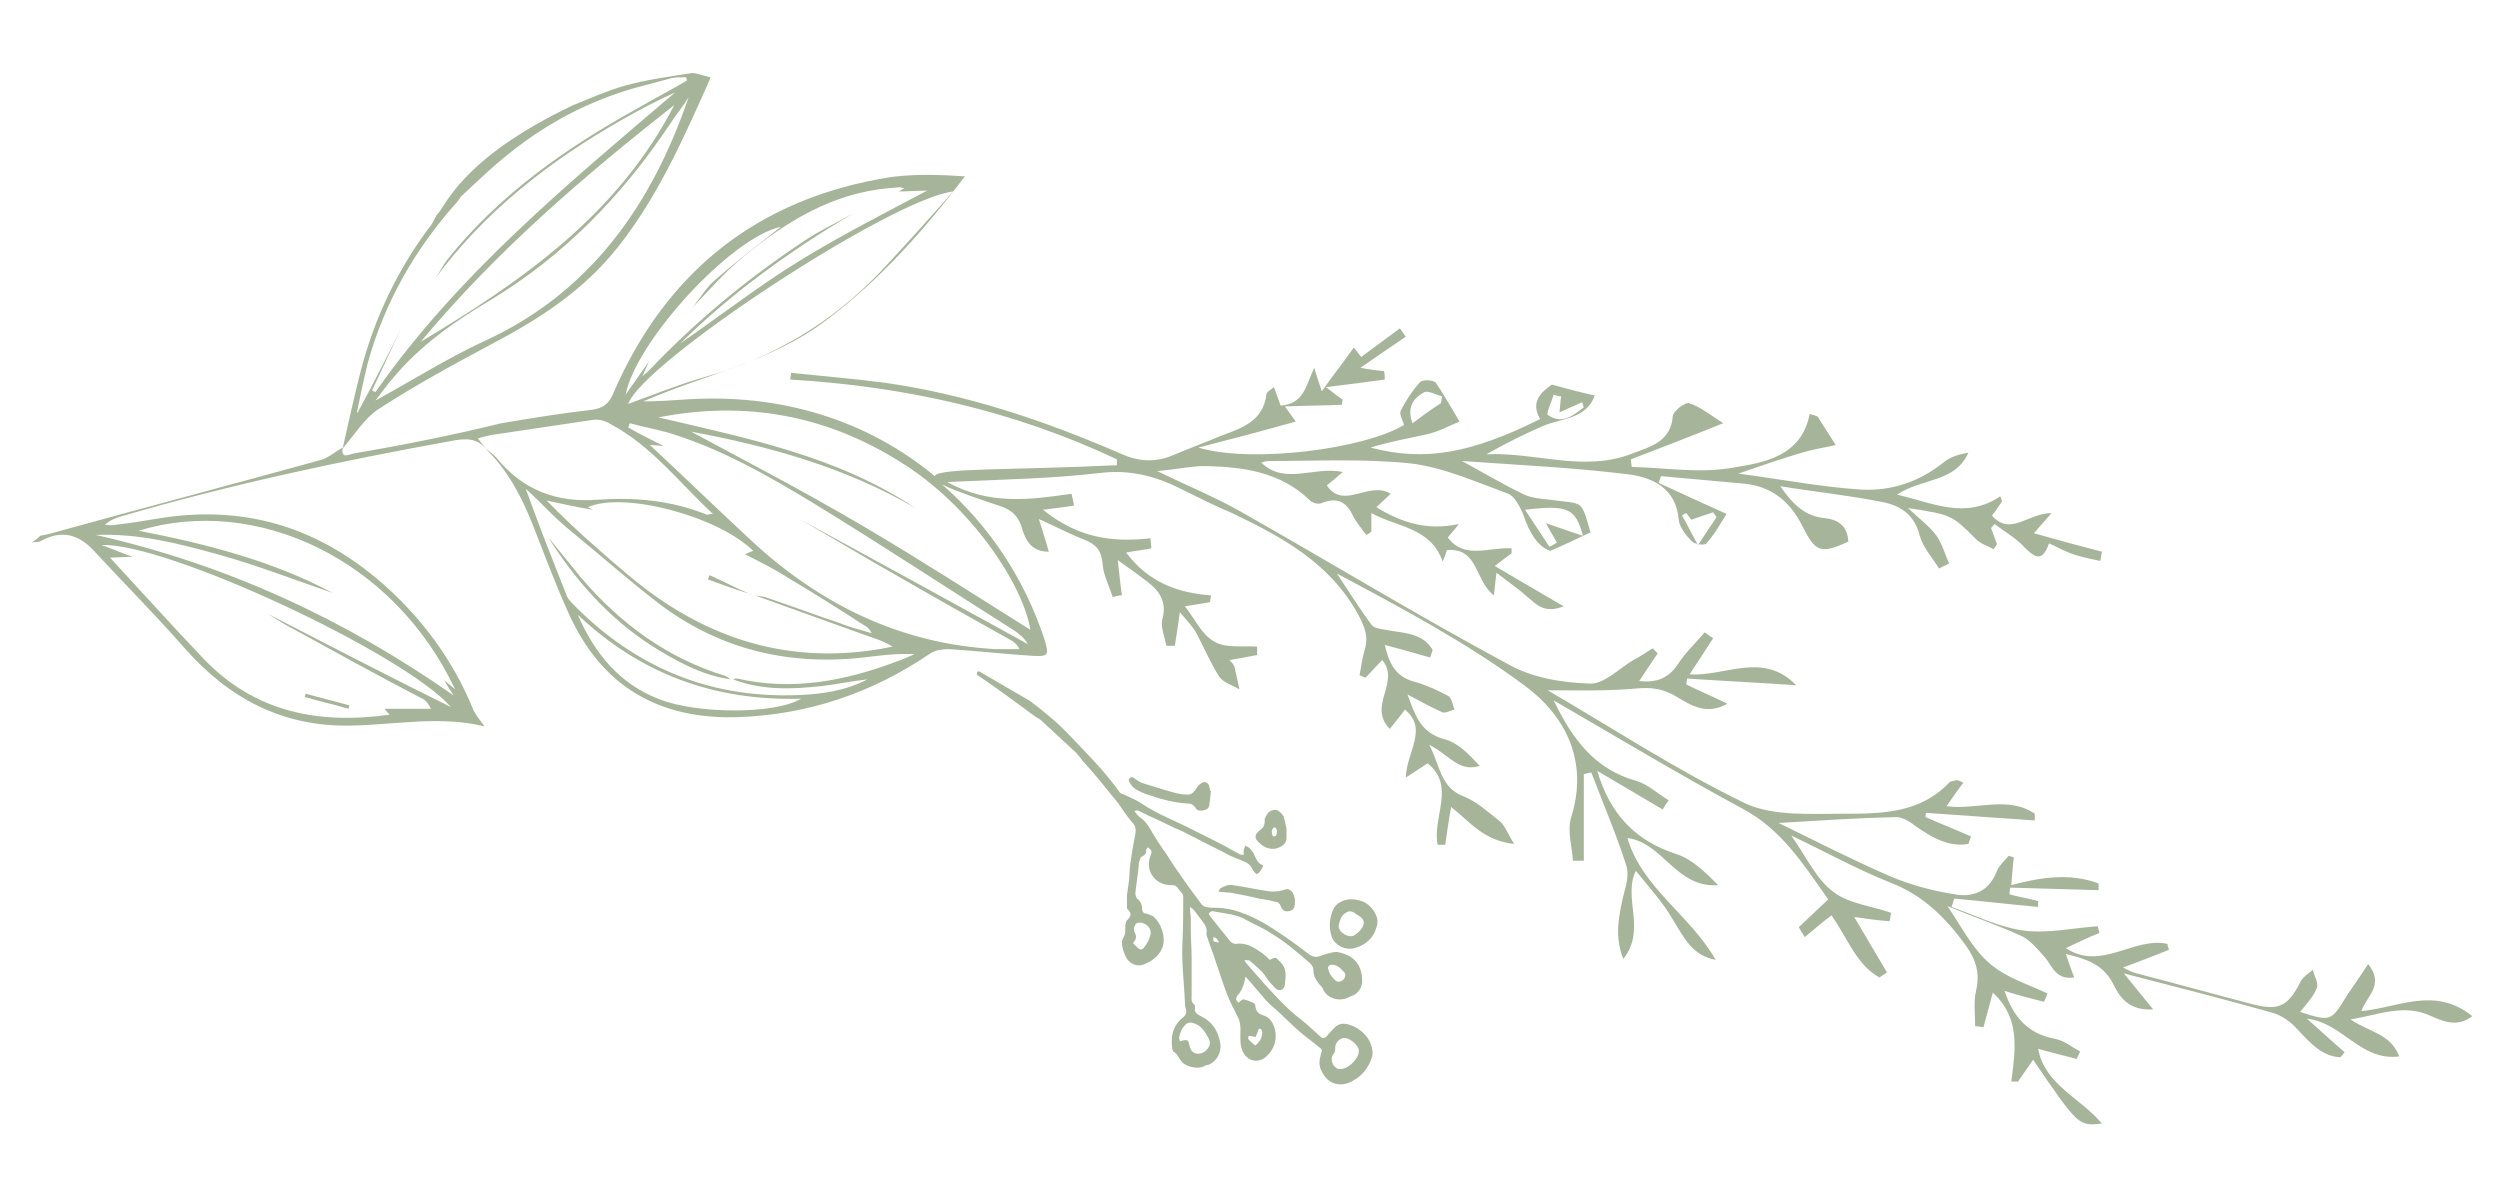 <svg xmlns="http://www.w3.org/2000/svg" xmlns:xlink="http://www.w3.org/1999/xlink" id="Layer_1" x="0px" y="0px" viewBox="0 0 297.7 143" style="enable-background:new 0 0 297.7 143;" xml:space="preserve"><g>	<path style="fill:#A6B59A;" d="M162.4,107.4c-1-0.4-2.1-0.5-3.1,0.2c-0.2,0.2-0.4,0.4-0.5,0.6c-0.5,1.1-0.6,2.2-0.2,3.4  c0.4,1,1.6,1.6,2.7,1.3c1.1-0.3,1.9-0.9,2.4-1.9c0.2-0.5,0.4-1,0.3-1.6C163.8,108.6,163.2,107.8,162.4,107.4z M162.3,110.3  c-0.2,0.4-0.5,0.7-0.9,1c-0.6,0.5-1.9-0.1-2-1c0.1-0.5,0.2-1.1,0.7-1.5c0.4-0.3,0.7-0.4,1.2-0.1c0.2,0.2,0.5,0.3,0.7,0.5  C162.4,109.5,162.5,109.8,162.3,110.3z"></path>	<path style="fill:#A6B59A;" d="M136.3,94.5c1.7,0.6,3.4,1.1,5.3,1.2c0.3,0,0.5,0.2,0.7,0.4c0.2,0.4,0.5,0.5,1,0.4  c0.4-0.1,0.6-0.2,0.7-0.6c0.1-0.6,0.1-1.1,0.2-1.7c0,0-0.1,0-0.1,0c0-0.2-0.1-0.4-0.1-0.6c-0.2-0.5-0.6-0.6-1-0.3  c-0.3,0.2-0.5,0.5-0.7,0.8c-0.3,0.4-0.6,0.6-1.1,0.5c-0.9,0-1.6-0.3-2.4-0.5c-0.9-0.3-1.7-0.5-2.6-0.8c-0.4-0.1-0.8-0.4-1.1-0.6  c-0.2-0.2-0.4-0.2-0.6,0c-0.2,0.2,0,0.4,0.1,0.6C134.9,93.9,135.6,94.2,136.3,94.5z"></path>	<path style="fill:#A6B59A;" d="M150.9,106.1c-1.4-0.2-2.7-0.5-4.1-0.7c-0.5-0.1-1,0.1-1.5,0.4c-0.1,0.1-0.1,0.2-0.2,0.4  c0.5,0,1,0.1,1.4,0.1c1.1,0.2,2.2,0.4,3.4,0.7c0.7,0.1,1.3,0.2,2,0.4c0.3,0,0.5,0.2,0.6,0.5c0.2,0.5,0.5,0.7,1,0.6  c0.5-0.1,0.7-0.4,0.7-1c0-0.3,0-0.6-0.1-0.8c-0.2-0.7-0.7-1-1.3-0.7C152.1,106.2,151.5,106.2,150.9,106.1z"></path>	<path style="fill:#A6B59A;" d="M152.9,97.4c0-0.1-0.1-0.3-0.2-0.4c-0.3-0.4-0.7-0.7-1.2-0.5c-0.5,0.1-0.7,0.6-0.9,1  c0,0.1,0,0.2,0,0.3c0,0.5-0.2,0.8-0.6,1.1c-0.7,0.5-0.6,1,0,1.5c0.8,0.8,1.9,0.9,2.7,0.3c0.4-0.3,0.5-0.6,0.5-1c0-0.3,0-0.7,0-1  C153.1,98.2,153,97.8,152.9,97.4z M152,99.4c0,0.1-0.2,0.2-0.3,0.2c-0.1,0-0.2-0.1-0.2-0.2c-0.1-0.4-0.1-0.7,0.3-0.9  C152.1,98.7,152.1,99,152,99.4z"></path>	<path style="fill:#A6B59A;" d="M160.6,122c-0.7-0.2-1.3-0.1-1.8,0.5c-0.3,0.3-0.6,0.6-0.8,0.9c-0.2,0.2-0.5,0.3-0.7,0.1  c-0.8-0.7-1.6-1.5-2.5-2.2c-1.6-1.2-2.9-2.7-4.2-4.1c-0.7-0.8-1.4-1.6-2.1-2.4c-0.1-0.1-0.2-0.2-0.3-0.5c0.3,0.1,0.5,0,0.6,0.1  c0.7,0.6,1.5,1.2,2,2c0.3,0.5,0.7,0.9,1.1,1.3c0.4,0.4,1,0.2,1.1-0.4c0.1-1,0.3-2-0.6-2.8c-0.5-0.5-0.4-0.6-1.2-0.2  c-0.3-0.3-0.6-0.6-0.9-0.8c-1-0.7-1.9-1.3-3.2-1.1c-0.2,0-0.5-0.2-0.6-0.3c-0.4-0.5-0.8-1-1.2-1.5c-0.4-0.5-0.8-1-1.2-1.5  c-0.1-0.1-0.2-0.3-0.1-0.4c0.1-0.1,0.3-0.2,0.4-0.2c1.4,0.3,2.8,0.3,4.1,1.1c0.9,0.5,1.9,0.9,2.8,1.5c1.7,1,3.2,2.3,4.7,3.6  c0.2,0.2,0.4,0.5,0.4,0.8c0,0.7,0.3,1.2,0.7,1.7c0.2,0.2,0.4,0.4,0.5,0.7c0.5,1,1.9,1.4,2.9,0.9c0.4-0.2,0.9-0.3,1.2-0.7  c0.3-0.3,0.4-0.6,0.5-1c0.1-2-0.8-3.3-2.8-3.7c-0.3-0.1-0.7,0-1.1,0.1c-0.4,0.1-0.7,0.2-1,0.3c-0.6,0.3-1.1,0.1-1.6-0.3  c-1.7-1.3-3.5-2.6-5.4-3.7c-1.7-0.9-3.5-1.7-5.5-1.7c-0.4,0-0.8,0-1.2-0.1c-0.2,0-0.4-0.2-0.5-0.3c-0.9-1.2-1.8-2.4-2.6-3.6  c-0.6-0.8-1.1-1.6-1.6-2.4c-0.6-0.8-1.5-2.2-2-3.1c-0.3-0.5-0.7-1-1.2-1.3c-0.2-0.2-0.4-0.4-0.6-0.7c0.3-0.2,0.6,0,0.8,0.1  c0.6,0.3,1.2,0.6,1.9,0.9c0.9,0.4,1.8,0.9,2.8,1.3c0.5,0.2,0.9,0.5,1.4,0.7c1.5,0.8,3,1.5,4.5,2.3c0.6,0.3,1.3,0.5,1.9,0.8  c0.2,0.1,0.4,0.3,0.5,0.4c0.1,0.1,0.2,0.3,0.3,0.5c0.4,0.6,0.5,0.6,0.9,0.1c0.1-0.2,0.2-0.3,0.3-0.5c0-0.1,0-0.2-0.1-0.2  c-0.5-0.2-0.7-0.7-0.9-1.1c-0.1-0.3-0.3-0.6-0.6-0.9c-0.1-0.1-0.3-0.2-0.5-0.3c-0.1,0.2-0.1,0.3-0.2,0.5c0,0.2,0,0.4,0,0.6  c-0.2,0-0.3,0-0.5-0.1c-0.8-0.4-1.6-0.9-2.4-1.3c-1.4-0.7-2.8-1.4-4.2-2.1c-1.2-0.6-2.5-1.1-3.7-1.8c-0.8-0.4-1.4-0.9-2.2-1.3  c-0.4-0.2-0.9-0.4-1.3-0.6c-0.2-0.1-0.4-0.1-0.5-0.3c-1.7-2.4-3.8-4.5-5.9-6.7c-1.4-1.5-3-2.8-4.7-4.1l-6-3.5  c-0.3-0.2-0.5,0.2-0.3,0.4c3.3,2.2,6.9,5,7,5c0.2,0.1,0.5,0.3,0.6,0.4c1.4,1.3,2.7,2.5,4.1,3.8c0.3,0.3,0.6,0.7,0.9,1.1  c1.5,1.6,2.8,3.3,4.2,5c0.1,0.2,0.3,0.4,0.4,0.6c0.4,0.6,0.8,1.1,1.2,1.6c0.4,0.4,0.5,0.8,0.4,1.4c-0.3,1.6-0.6,3.1-0.7,4.7  c0,0.9-0.2,1.7-0.3,2.6c0,0.4,0,0.9,0,1.4c0,0.1,0,0.2,0.1,0.3c0.5,0.5,0.4,0.8-0.1,1.3c-0.2,0.2-0.2,0.7-0.2,1.1  c0,0.3,0,0.6-0.2,0.9c-0.1,0.2-0.2,0.4-0.2,0.6c0,0.6,0.2,1.2,0.5,1.8c0.4,0.8,1.4,1.2,2.2,0.8c1-0.4,1.7-1,2.1-1.9  c0.5-1.2-0.1-3-1.1-3.8c-0.2-0.1-0.5-0.2-0.7-0.3c-0.4,0-0.6-0.2-0.6-0.6c0-0.5-0.2-0.9-0.6-1.2c-0.1-0.1-0.2-0.4-0.2-0.6  c0.1-1.1,0.3-2.2,0.4-3.3c0-0.2,0-0.4,0.1-0.6c0.1-0.2,0.1-0.5,0.3-0.5c0.4-0.2,0.5-0.4,0.5-0.8c0-0.1,0.1-0.2,0.2-0.3  c0.3,0.3,0.6,0.3,0.3,1c-0.7,1.8,0.6,3.6,2.6,3.5c0.6,0,0.7,0.5,1.1,0.9c0.2,0.2,0.2,0.4,0.2,0.6c0,1.8,0,3.7-0.1,5.5  c-0.1,2.3,0.2,4.6,0.3,6.9c0,0.3,0,0.5,0.1,0.8c0.2,0.6-0.1,0.9-0.5,1.2c-1.1,1-1.3,2.2-1.1,3.6c0,0.1,0.1,0.2,0.1,0.3  c0.6,0.3,0.7,1,1.2,1.4c0.6,0.5,1.8,0.7,2.4,0.4c0.2-0.1,0.4-0.2,0.6-0.2c1-0.4,1.6-1.5,1.4-2.6c-0.2-1.1-0.6-2-1.5-2.7  c-0.2-0.2-0.5-0.3-0.8-0.5c-0.4-0.2-0.8-0.4-0.7-1c0-0.1,0-0.3-0.1-0.4c-0.4-0.3-0.3-0.7-0.3-1.1c0-1.5,0-2.9,0-4.4  c0-1.2-0.1-2.3-0.1-3.5c0-0.2,0-0.4,0-0.7c0-0.2,0-0.3,0-0.5c0-0.4-0.1-0.8-0.1-1.4c0.3,0.2,0.4,0.3,0.5,0.4  c0.4,0.5,0.8,1.1,1.2,1.6c0.2,0.3,0.3,0.6,0.3,1c-0.1,0.2,0,0.5,0.1,0.7c0.3,1,0.7,1.9,1,2.9c0.6,1.7,1.1,3.5,1.9,5.1  c0.3,0.5,0.5,1.1,0.8,1.6c0.3,0.8,0.2,1.5,0.2,2.3c0,0.8,0.1,1.5,0.6,2.1c0.8,0.9,1.9,0.7,2.5,0.1c1-0.9,1.3-2.1,1-3.3  c-0.2-0.7-0.6-1.4-1.4-1.6c-0.6-0.2-0.8-0.5-0.9-1c0-0.2-0.1-0.5-0.3-0.5c-0.4-0.2-0.8-0.3-1.1-0.4c-0.2,0-0.4,0.2-0.6,0.4  c-0.2-0.2-0.5-0.4-0.1-0.9c0.6-0.7,0.8-1.5,0.9-2.2c0.1,0.1,0.2,0.2,0.3,0.3c0.6,0.7,1.2,1.4,1.8,2.1c0.3,0.4,0.9,1,1.3,1.3  c1,0.9,2,1.9,3,2.8c0.8,0.7,1.7,1.3,2.5,2c0.3,0.2,0.2,0.4,0.1,0.7c-0.2,0.7-0.3,1.4,0.1,2.1c0.8,1.6,2.3,1.9,3.7,1.1  c1.1-0.6,1.8-1.5,2.2-2.6c0.3-0.7,0.1-1.4-0.2-2.1C162.5,122.9,161.6,122.3,160.6,122z M158.8,114.9c0.6,0.1,0.9,0.5,1.3,0.9  c0.3,0.4-0.1,1.1-0.7,1.1c-0.1,0-0.2,0-0.3-0.1c-0.4-0.3-0.8-0.8-0.9-1.3C158,115.1,158.3,114.8,158.8,114.9z M135.5,109.9  c0.8-0.2,1.7,0.6,1.5,1.4c-0.1,0.4-0.3,0.9-0.6,1.3c-0.4,0.6-0.6,0.6-1.1,0.1c-0.1-0.1-0.2-0.2-0.4-0.4c0.4-0.4,0.5-0.8,0.2-1.3  c-0.1-0.2-0.1-0.5,0-0.7C135.2,110.1,135.3,109.9,135.5,109.9z M142.3,121.9c0.8,0.3,1.2,1,1.6,1.7c0.3,0.6,0.2,1-0.3,1.5  c-0.4,0.4-1.1,0.5-1.5,0.2c-0.2-0.1-0.3-0.3-0.4-0.6c-0.1-0.2-0.1-0.7-0.3-0.8c-0.2-0.1-0.6,0-0.9,0.1c0-0.1-0.1-0.3-0.1-0.4  c0.1-0.6,0.3-1.1,0.7-1.5C141.4,121.7,141.8,121.7,142.3,121.9z M144.9,112.2c-0.6-0.1-0.4-0.3-0.4-0.6c0.3,0,0.5,0.3,0.6,0.5  c0,0.1,0.1,0.1,0.1,0.2C145.2,112.2,145,112.2,144.9,112.2z M148.7,123.4c0-0.1,0.2,0,0.4,0c0.1,0,0.3,0.1,0.4,0.1  c0.2-0.4,0.3-0.7,0.4-1c0.4,0,0.4,0.3,0.4,0.5c0,0.3-0.1,0.6-0.2,0.8c-0.2,0.3-0.4,0.5-0.6,0.7c-0.3-0.2-0.5-0.4-0.8-0.7  C148.6,123.7,148.6,123.5,148.7,123.4z M159.5,127.3c0,0-0.1,0-0.1,0c-0.7-0.2-1.1-1.2-0.6-1.8c0.2-0.2,0.2-0.5,0.2-0.8  c0-0.5,0.5-1.1,1.1-1.1c0.6,0,1.6,0.8,1.7,1.4c0,0,0,0,0,0.1C161.9,126,160.5,127.4,159.5,127.3z"></path>	<path style="fill:#A6B59A;" d="M87.1,80.9C87.2,80.9,87.2,80.9,87.1,80.9C87.2,80.9,87.2,80.9,87.1,80.9L87.1,80.9z"></path>	<path style="fill:#A6B59A;" d="M89.6,70.9c0.1,0,0.1,0,0.2,0C89.7,70.9,89.7,70.9,89.6,70.9L89.6,70.9z"></path>	<path style="fill:#A6B59A;" d="M89.6,70.9C89.6,70.9,89.6,70.8,89.6,70.9c-0.1-0.1-0.3-0.1-0.4-0.2C89.4,70.8,89.5,70.8,89.6,70.9z  "></path>	<path style="fill:#A6B59A;" d="M84.3,69c1.6,0.6,3.3,1.2,4.9,1.7c-1.6-0.7-3.1-1.5-4.7-2.2C84.4,68.6,84.4,68.8,84.3,69z"></path>	<path style="fill:#A6B59A;" d="M41.6,84c-1.7-0.5-3.5-0.9-5.2-1.4c0,0.1-0.1,0.2-0.1,0.4c1.7,0.5,3.5,0.9,5.2,1.4  C41.5,84.3,41.6,84.2,41.6,84z"></path>	<path style="fill:#A6B59A;" d="M69.2,68.8c-1.3-1.6-2.6-3.2-3.9-4.8c3.2,5.1,7.2,9.6,12.3,12.9c2.9,1.8,5.9,3.5,9.4,4  c-0.2-0.1-0.4-0.3-0.6-0.4C79.5,78.4,73.9,74.3,69.2,68.8z"></path>	<path style="fill:#A6B59A;" d="M87.1,80.9C87.1,80.9,87.1,80.9,87.1,80.9C87.1,80.9,87.1,80.9,87.1,80.9  C87.1,80.9,87.1,80.9,87.1,80.9z"></path>	<path style="fill:#A6B59A;" d="M281.2,120.4c0.6-1.8,2.8-3.1,0.8-5.6c-0.9,1.4-1.7,2.5-2.5,3.7c-1.9,3.1-1.9,3.2-5.6,2  c0.7-0.9,1.6-1.8,2-2.9c0.2-0.5-0.3-1.4-0.5-2.1c-0.5,0.4-1.1,0.8-1.4,1.3c-1.5,3-2.6,3.6-5.7,2.8c-4.6-1.2-9.3-2.5-13.9-3.7  c-0.5-0.1-1-0.4-1.6-0.7c2-0.7,3.7-1.4,5.5-2.1c-0.1-0.2-0.2-0.5-0.2-0.7c-4-0.9-7.9,3.3-12.1,0.5c1.5-0.7,2.7-1.3,4-1.8  c-0.1-0.3-0.1-0.5-0.2-0.8c-3,0.2-6,0.9-8.9,0.5c-2.9-0.4-5.7-1.8-8.5-2.8c0.1-0.3,0.2-0.7,0.3-1c3.3,0.3,6.7,0.7,10,1  c0-0.2,0-0.5,0-0.7c-1.1-0.3-2.3-0.5-3.4-0.8c0-0.3,0-0.5,0.1-0.8c3.5,0.1,7,0.2,10.5,0.3c0-0.3,0-0.5,0-0.8  c-3.5-1.3-7-0.7-10.4,0.2c0.1-1.3,0.2-2.3,0.3-3.3c-0.2-0.1-0.4-0.1-0.6-0.2c-0.5,0.6-1.1,1.1-1.4,1.8c-0.9,2.4-2.8,3.2-5,2.8  c-2.6-0.4-5.2-1.1-7.6-2.1c-4.4-1.9-8.7-4.1-13.4-6.4c5-0.3,9.5-0.6,14-0.7c0.7,0,1.6,0.5,2.2,1c2,1.4,4,2.6,6.4,2.2  c0.1-0.3,0.2-0.6,0.3-0.9c-1.8-0.8-3.6-1.5-5.4-2.3c0-0.2,0-0.4,0.1-0.5c4.3,0.3,8.6,0.6,12.9,0.9c0-0.3,0-0.5,0-0.8  c-3.2-2.2-7-0.4-10.5-0.9c0.7-1,1.3-1.9,2-2.8c-0.5-0.2-0.6-0.3-0.8-0.3c-0.3,0.1-0.7,0.1-0.9,0.3c-3.5,3.7-8.2,3.7-12.7,3.7  c-3.8,0-8.2,0.3-11.5-1.2c-8.1-3.9-15.7-8.9-23.6-13.5c3.6,0,7,0.1,10.4-0.2c1.9-0.2,3.4,0,5,1c1.7,1,3.5,2.2,6,0.8  c-1.6-0.8-3.3-1.5-4.9-2.3c0-0.2,0.1-0.5,0.1-0.7c4.3,0.3,8.7,0.5,13,0.8c-4-4.1-8.5-1-12.7-1.3c1-1.5,1.9-2.9,2.8-4.3  c-0.3-0.2-0.6-0.4-1-0.7c-1.1,1.3-2.3,2.4-3.2,3.8c-1.2,1.8-2.7,2.2-4.6,2c0.8-1.2,1.5-2.3,2.2-3.3c-0.2-0.2-0.4-0.4-0.6-0.6  c-0.8,0.5-1.5,1-2.3,1.4c-1.7,1-3.5,2.9-5.2,2.8c-3.3-0.1-6.9-0.7-9.7-2.3c-10.8-5.8-21.3-12.2-31.9-18.2c-3-1.7-6.2-3-9.9-4.8  c2.3-0.2,4-0.6,5.7-0.6c4.6,0.1,9,0.7,12.5,4.1c0.3,0.3,1,0.5,1.4,0.3c1.8-0.7,2.9-0.2,3.7,1.5c0.4,0.8,1,1.5,1.6,2.3  c0.2-0.1,0.4-0.2,0.6-0.4c0-0.7,0-1.3,0-2.2c3.1,1.7,7.1,1.7,8.5,5.8c0.2-0.5,0.4-1.1,0.5-1.4c3.8-0.3,3.3,3.7,5.6,5.4  c0.1-1.1,0.2-1.8,0.3-2.7c1.4,1.1,2.6,1.9,3.7,2.9c1.1,0.9,2,2,4.3,1.1c-2.9-1.7-5.5-3.2-8.2-4.8c0.8-0.6,1.4-1.1,2-1.5  c0-0.2,0-0.4,0-0.6c-2.6-0.2-5.6,1.4-7.6-1.3c0.4-0.5,0.9-1,1.3-1.6c-3.7,0.8-6.7-0.1-9.8-2c0.5-0.5,1-0.9,1.7-1.6  c-2.6-1.6-5.6,2-7.6-1c0.5-0.4,1-0.8,1.9-1.6c-3.5-0.7-6.9,1.6-9.7-1.1c0.3-0.1,0.6-0.2,0.9-0.2c5.7,0,11.4-0.3,17,0.3  c3.9,0.5,7.7,2.2,11.5,3.6c0.8,0.3,1.4,1.6,1.8,2.5c0.7,2.1,1.7,3.8,3.2,4.3c2.1-0.9,3.5-1.6,4.8-2.2c-1.2-4.1-0.8-3.3-4.9-3.9  c-1-0.1-2.1-0.2-3-0.6c-2.3-1.1-4.5-2.4-7.4-4c7.1,0.5,13.5,0.8,19.9,1.6c2.9,0.4,5.6,1.7,5.9,5.4c0.1,0.9,0.9,1.9,1.6,2.6  c0.3,0.3,1.5,0.5,1.7,0.2c1-1.1,1.7-2.4,2.4-3.5c-2.9-1.3-5.5-2.5-8.1-3.7c0.1-0.3,0.2-0.5,0.3-0.8c3.3,0.3,6.6,0.6,9.9,0.9  c3.3,0.3,5.5,2.2,6.9,5c1.6,3.2,2.2,3.4,5.5,1.9c-0.1-1.8-1.1-2.6-2.8-2.8c-2.3-0.2-3.8-1.6-5.3-3.8c4.3,0.7,8.3,1.1,12.2,1.9  c2.1,0.4,3.8,1.5,4.4,4c0.4,1.4,1.5,2.6,2.3,3.9c0.4-0.2,0.8-0.4,1.2-0.6c-0.5-1.1-0.8-2.3-1.5-3.3c-0.8-1.1-1.9-1.9-3.4-3.3  c5.2,0.8,5.2,0.8,8.1,3.7c0.6,0.6,1.4,0.8,2.1,1.2c0.1-0.2,0.3-0.4,0.4-0.6c-0.2-0.6-0.5-1.3-0.7-1.9c0.1-0.2,0.3-0.3,0.4-0.5  c1.2,0.9,2.6,1.7,3.6,2.8c1.2,1.2,2.1,1.8,2.9-0.5c1.1,0.5,2.1,1.1,3.2,1.4c0.9,0.3,2,0.5,2.9,0.7c0.1-0.4,0.1-0.7,0.2-1.1  c-2.7-0.7-5.3-1.4-8.1-2.2c0.7-0.8,1.2-1.4,2.1-2.4c-2.8,0-4.9,2.8-7.1,0.3c0.4-0.5,0.8-1.1,1.2-1.7c-0.1-0.2-0.1-0.4-0.2-0.6  c-4.2,2.8-8,0.8-12.3-0.2c3-2,6.9-1.4,8.5-5c-1.1,0.2-2.2,0.5-3,1.2c-2.9,2.3-6.2,3.4-9.8,3.2c-4.7-0.3-9.3-1.2-14.6-1.9  c2.9-1,5.2-1.8,7.6-2.5c1.3-0.4,2.7-0.6,4-0.9c-0.7-1.1-1.4-2.2-2.1-3.3c-0.1-0.2-0.4-0.2-1-0.4c-1,5.1-5.5,5.8-9.2,6.4  c-3.9,0.7-8,0-12-0.1c0-0.3-0.1-0.6-0.1-0.9c3.4-1.3,6.8-2.6,11-4.3c-1.7-1.1-2.8-2-4.1-2.4c-0.4-0.1-1.8,0.9-1.9,1.5  c-0.2,3.1-2.7,3.7-4.8,4.5c-5.8,2.3-11.6-0.2-17.4,0.1c2.3-1.3,4.5-2.4,6.8-3.4c2.2-0.9,5.1-0.8,6.1-3.6c-1.8-0.4-3.3-0.8-5.1-1.3  c-1.3,0.9-2.6,2.1-1.4,4.1c-8.2,4.1-13.8,5.1-20.2,3.4c2.2-0.7,4.6-1.1,6.8-1.6c1.3-0.3,2.6-1,3.8-1.5c-0.9-1.5-1.8-3.1-2.8-4.6  c-0.3-0.4-1.6-0.4-1.9-0.1c-0.9,1-1.7,2.2-2.3,3.4c-0.2,0.4,0.2,1.1,0.4,1.7c-4.8,2.9-18.2,4.6-24.5,2.7c3.9-1,7.7-2,11.6-3.1  c-0.2-0.3-0.6-0.8-1.3-1.8c2.6-0.1,4.7-0.1,6.8-0.2c0-0.2,0-0.4,0.1-0.6c-0.6-0.4-1.1-0.8-2-1.5c2.6-0.3,4.8-0.6,7-0.9  c0-0.3,0-0.7-0.1-1c-0.9-0.1-1.8-0.2-2.8-0.4c1.9-1.3,3.6-2.5,5.4-3.7c-0.2-0.3-0.5-0.7-0.7-1c-1.5,1.1-3.1,2.3-4.6,3.4  c-0.3-0.3-0.6-0.8-0.9-1.1c-1.2,1.7-2.4,3.2-3.8,5.2c-0.5-1.5-0.7-2.1-0.9-2.8c-1,2.1-1.2,4.3-4,4.5c-0.2-0.6-0.5-1.3-0.8-2.2  c-0.5,0.4-0.9,0.6-0.9,0.9c-0.4,3.2-3,4-5.4,4.9c-1.9,0.8-3.8,1.5-5.7,2.3c-2.1,0.9-4.1,0.8-6.3-0.2c-9-3.9-18.2-7-27.9-8.4  c-3.8-0.5-7.5-0.8-11.3-1.2c0,0.3-0.1,0.5-0.1,0.8c13.6,0.8,26.6,3.7,38.9,9.5c0,0.2,0,0.5,0,0.7c-12.4,0.6-21.3,0.3-21.7,1.3  c0,0,0,0,0,0c-7.8-6.5-18.2-10-30.1-9.1c-1.5,0.1-3,0.2-4.6,0.2c7.3-3.2,15.2-4.7,21.7-9.6c6.4-4.8,11.7-10.7,16.6-17.2  c-3-0.2-6-0.3-8.9,0.1c-15.7,2.5-26.7,11.2-33,25.8c-0.5,1.2-1.2,1.7-2.5,1.9c-3.6,0.4-7.2,1-10.8,1.6C54,51.8,48,53,42.1,54  c-0.5,0.1-1.5,0.7-1.3-0.6c1.4-1.6,2.6-3.6,4.3-4.7c4.3-2.8,8.9-5.3,13.4-7.7c5.7-3,11-6.4,15.1-11.6c4.6-5.8,7.6-12.5,10.6-19.2  c0.1-0.3,0.3-0.6,0.4-1c-1-0.2-1.6-0.5-2.2-0.5c-2.7,0.4-5.4,0.8-8,1.5c-2.1,0.6-4.1,1.5-6.1,2.3C54.6,19,53,24.8,52,25.6  c-0.3,0.5-0.5,1.1-0.9,1.5C47.3,32.2,44.6,37.9,43,44c-0.8,3.1-1.5,6.3-2.2,9.4c0,0,0,0,0-0.1c-0.9,0.5-1.8,1.3-2.7,1.5  c-10.5,2.9-21.1,5.7-31.6,8.6c-0.6,0.2-1.2,0.3-1.7,0.4c-0.3,0.3-0.7,0.6-1,0.8c0.4-0.1,0.8,0,1.1-0.2c2.4-1.3,4.4-0.8,6.2,1.1  c3.6,3.9,7.4,7.7,10.9,11.7c5.3,6,11.7,9.4,19.9,9.2c5.2-0.1,10.5-1.2,15.8,0.1c-0.5-0.7-1-1.3-1.3-1.9c-2-4.9-4.8-9.1-8.5-12.9  c-8-8.1-17.4-11.8-28.8-10c-1.8,0.3-3.6,0.6-5.4,0.8c-0.4,0.1-0.8,0-1.2,0c0.6-0.6,1.3-0.8,1.9-1c13-3.8,26.1-6.6,39.4-9  c1.6-0.3,3-0.4,4.1,1c-0.3-0.4-0.6-0.8-1-1.3c0.7-0.2,1.1-0.3,1.6-0.4c4-0.6,8-1.2,12.1-1.8c0.7-0.1,1.5,0.1,2.1,0.5  c4.9,2.6,8.1,6.9,12.2,10.7c-0.4,0-0.6,0.1-0.7,0.1c-4.2-1.7-8.5-2.1-13-1.8c-4.8,0.4-8.9-1.1-12-4.9c-0.4-0.5-0.9-0.8-1.4-1.2  c2.6,2.5,4.3,5.7,5.6,9c1.4,3.5,2.7,7.1,4.3,10.6c3.9,8.7,10.7,12.7,20.2,12.4c8.4-0.3,16-2.9,22.9-7.6c0.6-0.4,1.5-0.5,2.2-0.5  c3.3,0.2,6.7,0.6,10,0.8c1.9,0.1,1.9-0.1,1.4-1.9c-2.4-7.3-6.6-13.6-12.2-18.5c1.6,0.8,5.2,2,6.7,2.5c1.3,0.4,2.2,1,2.7,2.4  c0.4,1.3,0.9,3.1,3.3,3.1c-0.4-1.3-0.7-2.4-1.2-3.9c2,0.9,3.7,1.8,5.5,2.5c1.3,0.5,2,1.3,2.1,2.9c0.1,1.3,0.8,2.6,1.2,3.9  c0.4-0.1,0.7-0.2,1.1-0.2c-0.2-1.3-0.3-2.6-0.5-4.2c1.1,0.8,2,1.4,2.9,2.1c1.7,1.2,3.1,2.5,2.4,5c-0.2,0.9,0.3,2.1,0.5,3.1  c0.3,0,0.7,0,1,0c0.2-1.3,0.4-2.5,0.6-4c0.7,0.8,1.3,1.5,1.8,2.2c1,1.8,1.8,3.8,2.9,5.5c0.5,0.7,1.6,1,2.4,1.5  c-0.2-0.9-0.4-1.8-0.6-2.7c-0.1-0.3-0.4-0.6-0.6-0.8c1.2-0.2,2.3-0.4,3.3-0.6c0-0.3,0-0.6,0-1c-1.7-0.1-3.8,0.2-5.1-0.6  c-1.5-0.8-2.3-2.7-3.5-4.2c1.1-0.2,2-0.3,3-0.5c0-0.3,0.1-0.6,0.1-0.8c-3.9-0.3-7.4-1.5-10.1-5.1c1-0.2,2-0.3,3-0.5  c0-0.4-0.1-0.8-0.1-1.2c-4.5,0.5-8.6,0-12.8-3.4c1.5-0.2,2.6-0.3,3.7-0.5c-0.1-0.5-0.2-1-0.3-1.4c-4.9,0.7-9.8,1.4-14.8-1.4  c6.5-0.3,12.5-0.4,18.4-1.1c3.6-0.4,6.7,0.5,9.8,2.1c1.8,0.9,3.6,1.8,5.5,2.6c6.1,2.9,11.9,6,15.3,12.3c0.7,1.4,1.2,2.5,0.7,4.1  c-0.3,1-0.4,2-0.6,3c0.2,0.1,0.4,0.2,0.7,0.3c0.7-0.7,1.3-1.4,2-2.1c2.2,2.6-1.8,5.5,0.9,8.2c0.7-0.9,1.3-1.6,1.8-2.3  c2.8,2.3,0.2,5,0.1,8.1c1.2-0.8,2-1.3,2.6-1.7c3.4,2.7,0.5,6.5,1.2,9.7c0.3,0,0.6,0,0.9,0c0.2-1.4,0.4-2.9,0.7-4.5  c2.2,1.7,3.8,4,7.5,4.4c-0.8-1.3-1.1-2.2-1.7-2.7c-1.4-1.1-2.8-2.4-4.4-3c-2.7-1.1-2.7-3.6-4-6.1c2.4,1.2,3.5,3.3,6,2.5  c-1.3-1.4-2.6-2.8-4.3-3.2c-2.8-0.8-3.4-2.9-4.3-5.3c1.5,0.8,2.8,1.5,4.1,2.1c0.4,0.2,1-0.2,1.5-0.3c-0.2-0.5-0.3-1.3-0.7-1.6  c-1.3-0.7-2.6-1.3-4-1.7c-2.4-0.6-3.1-2.3-3.6-4.4c1.9,0.5,3.7,1,5.4,1.5c0.1-0.3,0.2-0.6,0.3-0.9c-1.2-2.1-3.6-2-5.6-2.4  c-0.6-0.1-1.3-0.2-1.6-0.5c-1.5-2-2.8-4.1-4.2-6.2c7.7,4.1,15.4,8.2,22.3,13.3c4.9,3.6,7.7,9,5.6,15.7c-0.5,1.6,0.1,3.5,0.2,5.2  c0.4,0,0.8,0,1.3,0c0-3.4,0-6.9,0-10.3c0.3-0.1,0.6-0.2,0.9-0.2c1.4,3.7,3,7.4,4.2,11.2c0.3,1-0.1,2.4-0.4,3.5  c-0.5,2.3-1.1,4.7,0,7.5c2.8-3.5-0.1-7.3,1.5-10.5c1.5,1.9,3.2,3.7,4.4,5.8c1.3,2.1,2.3,4.3,5.1,4.8c-3-5.3-8.8-8.6-10.5-14.5  c4.2,0.5,5.8,6,10.8,5.6c-1.5-1.5-3.1-3.1-5-3.7c-4.9-1.6-7.9-4.8-9.4-9.9c2.7,1.6,5.3,3.1,7.8,4.6c0.2-0.4,0.4-0.7,0.7-1.1  c-1.3-0.8-2.5-1.9-3.8-2.3c-5.1-1.4-7.7-5.1-9.9-9.6c7.6,4.4,14.9,8.8,22.5,12.9c4.7,2.5,7.3,6.7,10.2,10.8  c-1.3,1.2-2.4,2.3-3.5,3.3c0.2,0.4,0.5,0.8,0.7,1.2c1.1-0.9,2.1-1.8,3.2-2.6c2,2.9,3,5.9,5.7,7.4c0.3-0.2,0.6-0.4,0.9-0.6  c-1.3-2.2-2.6-4.4-3.9-6.6c1.4,0.2,2.8,0.4,4.2,0.5c0.1-0.3,0.1-0.6,0.2-1c-2.3-0.8-5.1-1.1-6.9-2.5c-2-1.5-3.1-4-5-6.7  c4.4,2.1,8,4.1,11.8,5.6c3.9,1.5,6.6,4.2,9,7.5c1.2,1.7,1.7,3.3,1.2,5.4c-0.3,1.3-0.1,2.8-0.1,4.2c0.3,0,0.7,0.1,1,0.1  c0.4-1.4,0.7-2.7,1.1-4.1c3.3,3,2.7,6.8,2.2,10.6c0.3,0,0.5,0,0.8,0c0.6-0.9,1.2-1.7,1.8-2.6c5.4,7.9,5.4,7.9,8.2,7.6  c-2.6-3.1-6.8-4.6-7.6-8.9c1.5,0.4,3,0.8,4.6,1.2c0.1-0.3,0.3-0.6,0.4-0.9c-1-0.5-1.9-1.3-3-1.5c-3.3-0.6-5-2.7-6-5.7  c1.6,0.5,3.1,0.9,4.7,1.3c0.1-0.3,0.3-0.6,0.4-1c-2.3-1.1-5-1.9-6.9-3.6c-2-1.7-3.3-4.3-5-6.8c3.1,1.3,6.1,2.3,8.9,3.6  c1,0.5,1.9,1.6,2.7,2.5c0.9,1,1.2,2.7,3.5,2.4c-0.4-1-0.7-1.9-1-2.8c2.4,0.6,4.5,1.2,5.7,3.7c0.7,1.4,1.8,3.1,4.7,2.9  c-1.3-1.6-2.3-2.8-3.5-4.3c0.7,0.2,1.1,0.3,1.5,0.4c5.4,1.4,10.9,2.8,16.2,4.3c1.1,0.3,2.2,1.1,3,2c1.5,1.6,2.9,3.2,5.1,3.3  c0.2-0.2,0.3-0.4,0.5-0.6c-1.4-1.2-2.7-2.4-4.5-4c4.3,0.5,6.4,5.1,11,4.5c-1-2.7-3.6-2.9-5.8-4.4c3.5-0.6,6.4-1.9,9.6-0.4  c1.4,0.6,3.1,1.4,4.9,0C289.9,117.4,285.6,120,281.2,120.4z M188.5,63.8c-1.6-0.5-2.9-1-4.4-1.5c0.4,0.8,0.9,1.6,1.3,2.3  c-0.3,0.2-0.6,0.4-0.9,0.5c-0.9-1.4-1.8-2.7-2.9-4.4C186.7,60.1,187.6,60.5,188.5,63.8z M200.8,61.1c0.3,0.4,0.7,0.9,0.6,0.8  c1-0.4,1.8-0.6,2.6-0.9c0.1,0.2,0.3,0.4,0.4,0.6c-0.6,0.9-1.3,1.9-2.2,3.3c-0.8-1.4-1.3-2.5-1.9-3.5  C200.5,61.2,200.6,61.2,200.8,61.1z M185,47c0.3,0.1,0.6,0.2,0.9,0.2c-0.1,0.6-0.1,1.2-0.2,1.9c0.9-0.4,1.8-0.8,2.7-1.2  c0.1,0.2,0.1,0.4,0.2,0.6c-1.3,1-2.6,2.1-4.3,0.9C184.1,49.2,184.8,47.8,185,47z M169.6,46.7c0.5-0.2,1.4,0.3,2.1,0.5  c0,0.3-0.1,0.6-0.1,0.8c-1.1,0.7-2.2,1.5-3.4,2.4C167.5,48.5,168.3,47.4,169.6,46.7z M57.5,40.7c-4.3,2-8.4,4.6-12.8,7  c0.8-1,1.4-1.9,2.2-2.8c3.2-3.8,7.2-6.6,11.4-9.1c8.8-5.3,15.7-12.4,21.4-20.9c0.7-1.1,1.6-2.2,2.3-3.3  C77.6,24.4,70.3,34.9,57.5,40.7z M50.1,40.7c9-10.8,19.4-19.7,30.2-28.2C73.6,25.5,62.3,33.4,50.1,40.7z M43.8,43.2  c2-7.2,5.6-13.5,10.5-19c0.2-0.2,0.4-0.5,0.6-0.8c3.7-3.4,9.6-9.7,20.6-12.9c1.5-0.4,3-0.8,4.5-1.2c0.5-0.1,1.1-0.1,1.7-0.1  c0,0.1,0.1,0.3,0.1,0.4c-1.9,1.1-3.8,2.1-5.7,3.2c-8.7,4.8-16.7,10.4-22.9,18.2c-0.5,0.7-0.9,1.5-1.4,2.2c5.9-8,13.6-14,22.2-18.9  c2.1-1.2,4.2-2.3,6.4-3.3c-12.9,11-25.9,21.7-35.7,35.7c-0.1-0.1-0.2-0.1-0.4-0.2c1.2-2.5,2.3-5,3.5-7.4c-1.7,3.3-3.4,6.7-5.2,10  c0,0-0.1,0-0.1,0C42.9,47.2,43.3,45.2,43.8,43.2z M31.9,73.1c1.1,0.7,2.2,1.4,3.4,2c4.9,2.7,9.8,5.4,14.8,8  c0.5,0.2,0.9,0.6,1.2,1.3c-1.8,0-3.6,0-5.5,0c0.2,0.3,0.4,0.5,0.6,0.7c-8.5,1.2-16.1-0.3-22.2-6.7c-3.8-4-7.5-8.1-11.1-12  c0.8,0,1.8-0.1,2.7-0.1c-1.2-0.4-2.3-0.9-3.7-1.4c7.7-0.3,36,12.9,41.6,19.3C46.2,80.5,39.1,76.8,31.9,73.1z M25.9,66  c4.7,1.3,9.3,3.1,13.7,4.6c-6.9-3.7-14.8-5.8-23.1-7.4c14-4.3,30.4,3.4,37.7,18.9c-0.3-0.3-0.6-0.5-1.3-1.1  c0.5,0.9,0.8,1.3,1.1,1.8c-13-9.1-27.1-15.6-42.6-19.1C16.5,63.5,21.2,64.7,25.9,66z M93,27c-2.8,2.2-5.4,4.2-7.8,6.3  c-1.1,0.9-1.8,2.2-2.8,3.4c2-2.1,3.9-4.3,6.1-6.1c5.1-4.2,10.6-7.6,17.4-8.2c0.4,0,0.9-0.1,1.3-0.1c0.1,0,0.2,0.1,0.5,0.1  c-0.3,0.2-0.5,0.3-0.7,0.4c1.1,0,2.3-0.1,3.4-0.1c-5.1,2.7-10.2,5.3-15.1,8.3c-4.9,3-9.5,6.6-14.3,9.9c6.2-6.1,13.2-11.1,20.6-15.5  c-1.9,1.1-3.9,2-5.7,3.2c-6.8,4.5-13,9.6-18.6,15.5c-0.1,0.1-0.3,0.3-0.8,0.7c0.4-0.9,0.6-1.4,0.8-1.8c-0.9,1.3-1.9,2.7-2.8,4  C75.7,40.7,87,28.3,93,27z M113.5,22.8c-3,3.4-5.8,6.5-8.6,9.5c-5.8,6.1-12.8,10.3-21,12.6c-3.1,0.9-6.1,2.1-9.1,3.2  C76.6,43.1,106.1,23.7,113.5,22.8z M70.6,60.7c-0.2-0.1-0.4-0.2-0.6-0.3c4.2-1.9,15.4,1,19.7,5.2c-0.4,0.1-0.7,0.3-1,0.4  c1.8,0.9,3.6,1.8,5.3,2.9c3,1.8,5.9,3.6,8.8,5.5c0.4,0.2,0.7,0.4,1,1c-1.3-0.4-2.6-0.7-3.8-1.2c-3-1-5.9-2.1-8.9-3.1  c-0.4-0.1-0.8-0.1-1.2-0.2c4.2,1.5,8.3,3,12.5,4.5c1.3,0.5,2.6,0.8,3.9,1.6c-0.5,0.1-1.1,0.2-1.6,0.3c-11.5,1.9-21.4-1.6-30.1-9  c-3.3-2.8-6.5-5.6-9.5-8.7C66.9,60,68.7,60.4,70.6,60.7z M78.6,83.3c-4.8-1.8-7.8-5.5-9.8-10.1c7.4,7,16.2,10.3,26.6,10  C92.2,85.1,83,85,78.6,83.3z M106.7,78.8c-6.1,2.3-12.4,3.5-18.9,2c-0.2,0-0.3,0-0.5,0.1c3.4,1.3,6.9,1.2,10.5,0.8  c1.8-0.2,3.6-0.6,5.5-0.8c-3.1,1.6-6.5,1.9-9.9,1.9c-10,0-18.4-3.9-25.3-11c-0.3-0.3-0.6-0.7-0.7-1.1c-1.6-4-3.2-8.1-4.8-12.5  c1.1,1,2,1.9,2.9,2.8c0.9,0.9,1.8,1.7,2.8,2.5c3.4,2.8,6.7,5.7,10.2,8.4c7.4,5.6,15.9,7.5,25.1,6.3c1.7-0.2,3.4-0.4,5.3-0.3  C108,78.3,107.3,78.6,106.7,78.8z M106.9,68.6c4.5,2.6,9.1,5.2,13.6,7.7c0.3,0.2,0.6,0.4,0.9,1c-0.9,0-1.9,0-2.8,0  c-11.3-0.6-20.9-5.3-29.1-12.9c-4-3.7-7.9-7.5-12.1-11.4c0.7,0,1.2,0.1,1.6,0.1c-1.4-0.7-2.8-1.4-4.2-2.2c0.1-0.2,0.1-0.3,0.2-0.5  c1.5,0.4,3,0.7,4.5,1.1c6.3,1.9,11.9,5.1,17.5,8.5c8,4.9,15.9,10.1,23.8,15.1c0.6,0.4,1.2,0.9,1.6,1.6c-9.1-5-18.2-10-27.2-14.9  C99.2,64.1,103,66.4,106.9,68.6z M122.7,75c-6.7-4.2-13.2-8.4-20-12.4c-6.8-4-13.7-7.6-20.4-11.2c9.1,1.7,18.3,4.2,26.7,9.1  c-9.3-6.2-20-8.3-30.6-10.8c10.3-2,19.9-0.3,28.8,5.3C115.5,60.1,121.8,69.5,122.7,75z"></path></g></svg>